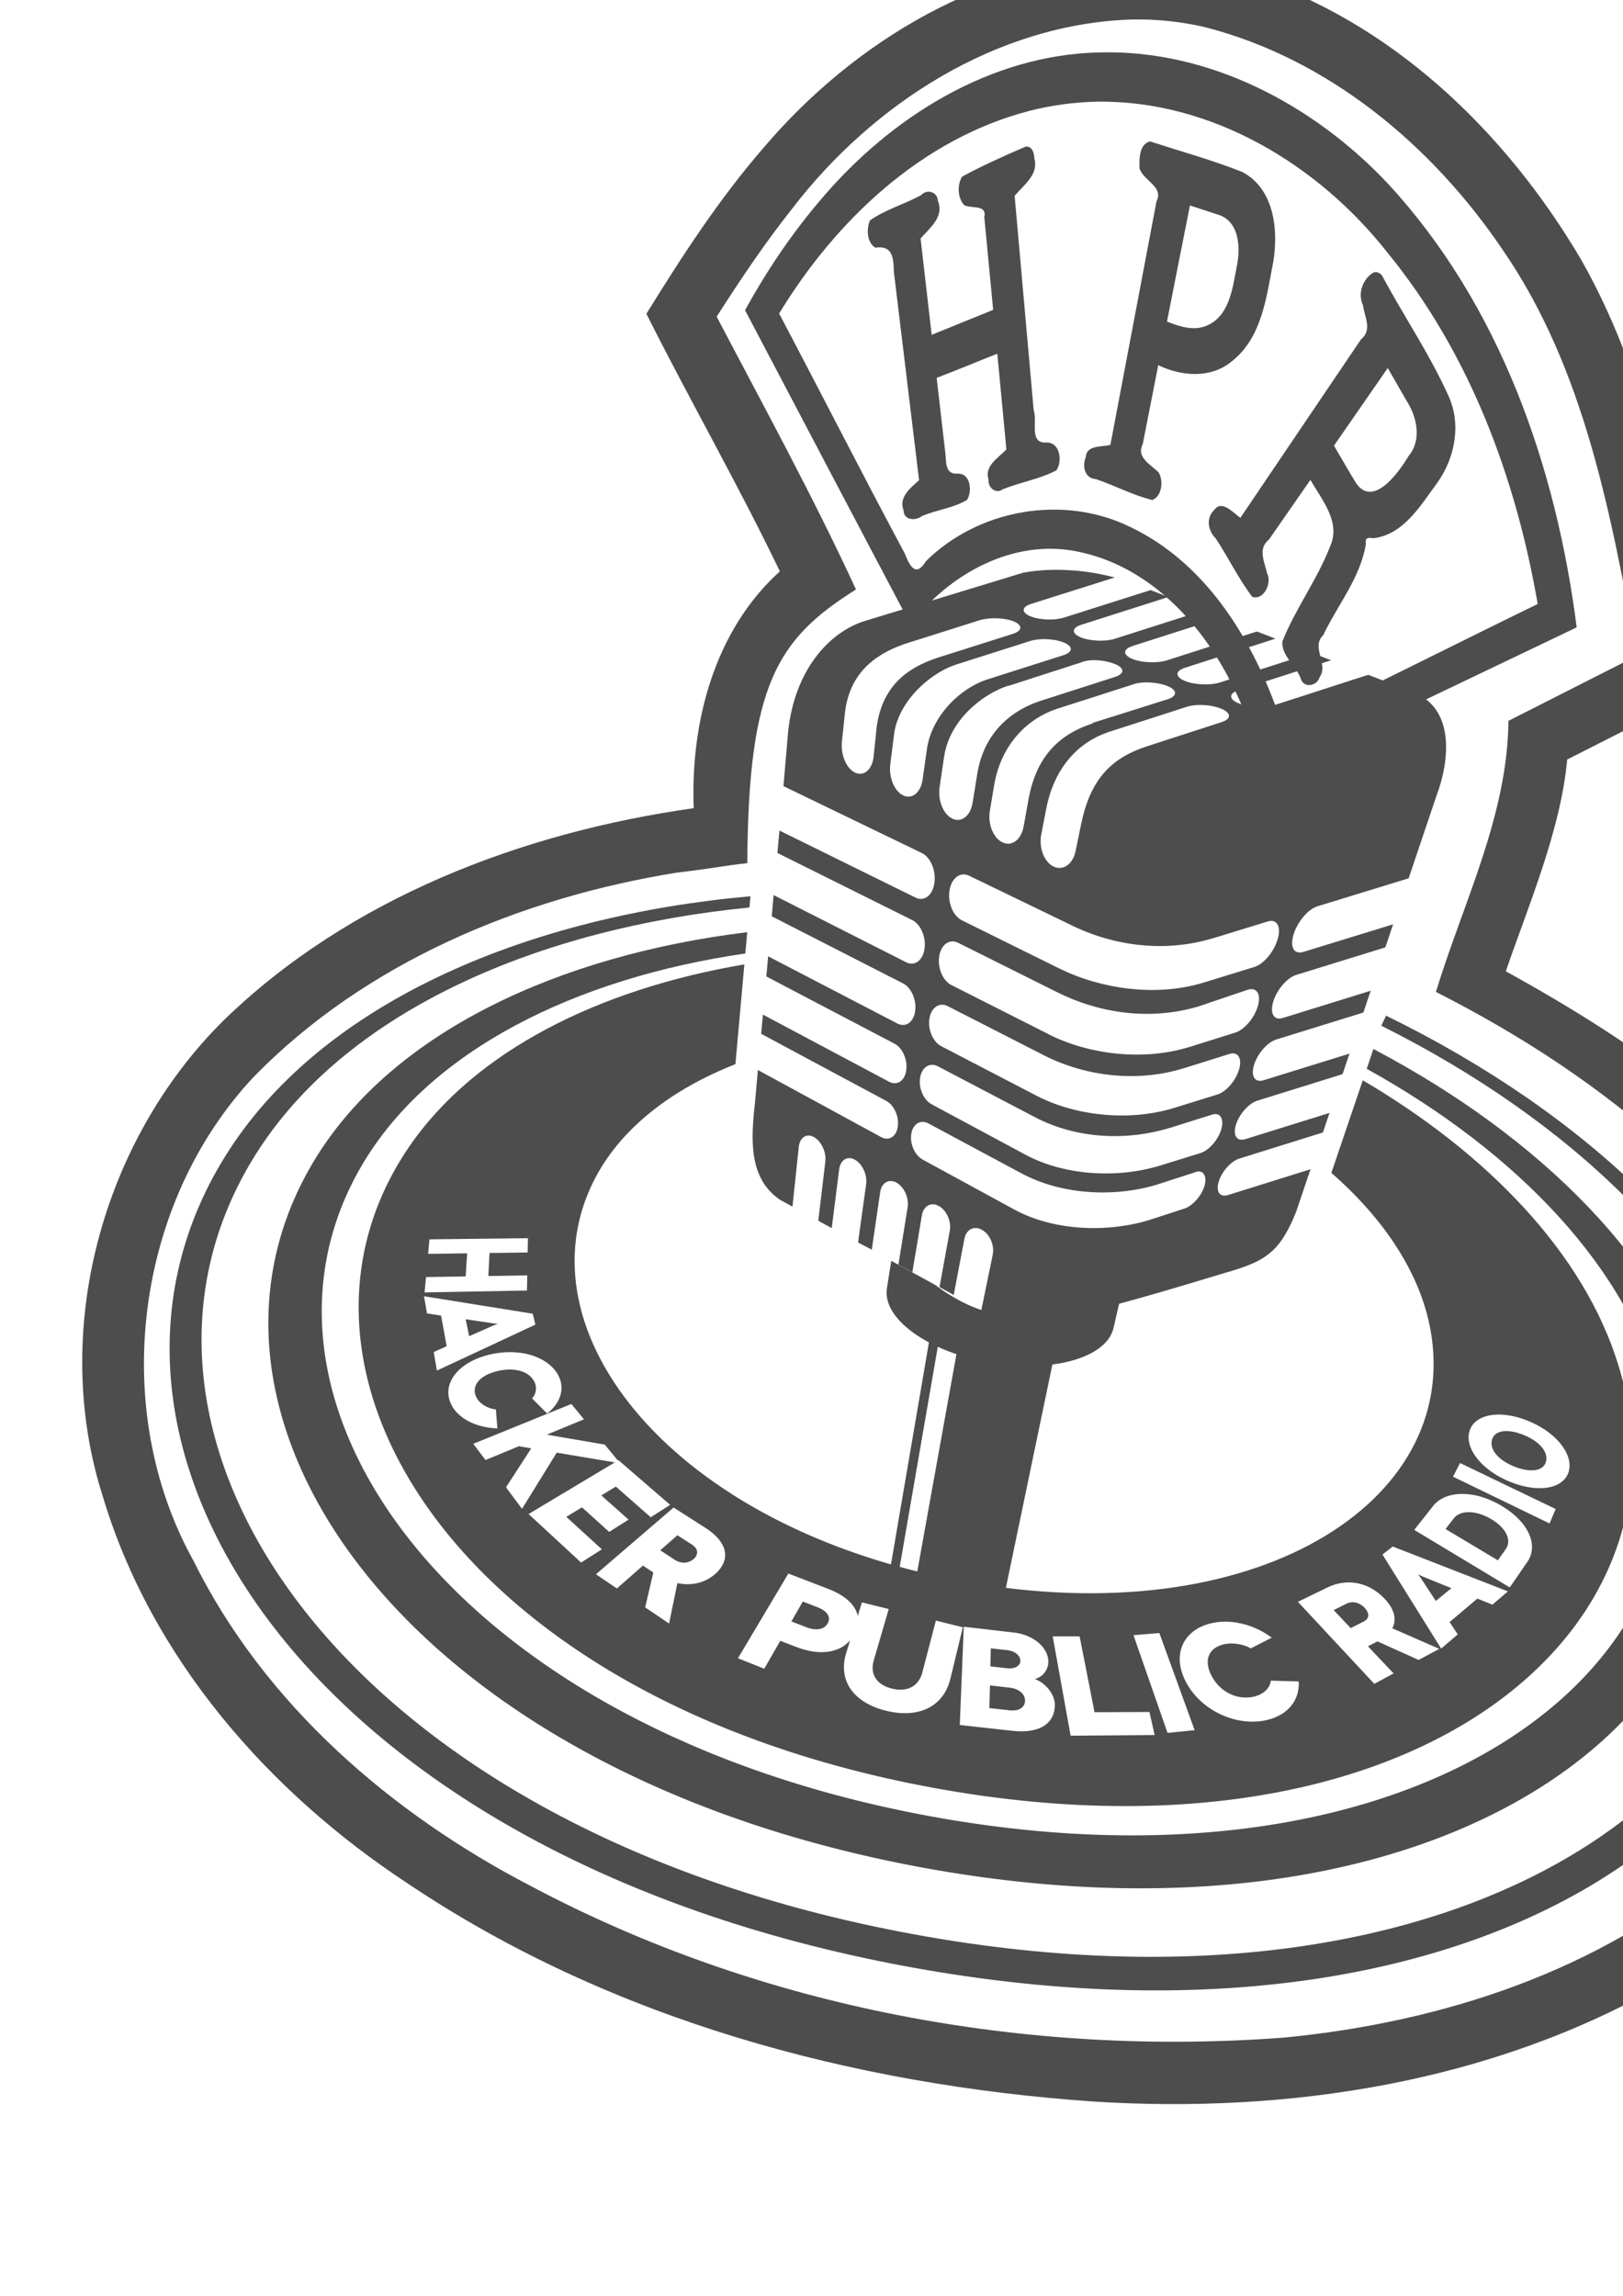<?xml version="1.0" encoding="UTF-8" standalone="no"?>
<!-- Created with Inkscape (http://www.inkscape.org/) -->

<svg
   inkscape:version="1.2.2 (b0a8486541, 2022-12-01)"
   version="1.1"
   id="svg3583"
   height="1052.362"
   width="744.094"
   sodipodi:docname="Richard_Querin_atomic.svg"
   xmlns:inkscape="http://www.inkscape.org/namespaces/inkscape"
   xmlns:sodipodi="http://sodipodi.sourceforge.net/DTD/sodipodi-0.dtd"
   xmlns="http://www.w3.org/2000/svg"
   xmlns:svg="http://www.w3.org/2000/svg"
   xmlns:rdf="http://www.w3.org/1999/02/22-rdf-syntax-ns#"
   xmlns:cc="http://creativecommons.org/ns#"
   xmlns:dc="http://purl.org/dc/elements/1.1/">
  <sodipodi:namedview
     id="base"
     pagecolor="#ffffff"
     bordercolor="#666666"
     borderopacity="1.0"
     inkscape:pageopacity="0.0"
     inkscape:pageshadow="2"
     inkscape:zoom="0.27918616"
     inkscape:cx="-223.86497"
     inkscape:cy="1456.0177"
     inkscape:document-units="px"
     inkscape:current-layer="layer1"
     showgrid="false"
     showborder="false"
     showguides="true"
     inkscape:guide-bbox="true"
     inkscape:window-width="3840"
     inkscape:window-height="2107"
     inkscape:window-x="1920"
     inkscape:window-y="0"
     inkscape:window-maximized="1"
     inkscape:showpageshadow="2"
     inkscape:pagecheckerboard="0"
     inkscape:deskcolor="#d1d1d1" />
  <defs
     id="defs3585" />
  <g
     id="layer1"
     inkscape:groupmode="layer"
     inkscape:label="Layer 1">
    <rect
       style="fill:#ffffff;fill-opacity:1;stroke:none"
       id="rect5596"
       width="1090.965"
       height="1191.98"
       x="-73.384"
       y="-91.314"
       inkscape:export-filename="/home/richard/Dropbox/graphicswork/hpr/hpr_atomic_surround.png"
       inkscape:export-xdpi="66"
       inkscape:export-ydpi="66" />
    <path
       inkscape:connector-curvature="0"
       style="display:inline;fill:#4d4d4d;fill-opacity:1;stroke:none"
       d="m 408.613,577.941 c -0.844,5.299 -1.657,10.419 -2,12.656 -2.115,13.788 18.575,28.824 46.531,33.875 28.358,5.124 54.195,-1.805 57.375,-15.781 0.805,-3.537 3.41,-14.596 5.031,-21.719 -10.297,7.987 -36.646,19.18 -58.219,15.407 -10.374,-1.815 -20.343,-7.171 -28.594,-13.407 z"
       id="path5570" />
    <path
       inkscape:connector-curvature="0"
       style="display:inline;fill:#ffffff;fill-opacity:1;stroke:none"
       d="m 489.095,262.632 c -6.15,-0.586 -12.928,0.502 -16.714,1.75 0,0 -71.405,21.963 -71.405,21.963 -7.821,3.043 -15.505,6.419 -22.614,16.464 -0.011,0.02 -0.023,0.04 -0.034,0.06 -1.916,2.433 -2.899,4.077 -4.322,6.632 -2.674,3.938 -5.175,9.897 -6.95,23.448 0,0 -3.182,29.655 -3.182,29.655 0,0 8.109,3.926 8.109,3.926 0,0 3.297,-29.34 3.297,-29.34 0.771,-6.858 1.532,-11.396 2.374,-14.786 0,0 0.015,0.102 0.015,0.102 0,0 2.235,-4.436 4.264,-5.561 1.788,-0.992 5.651,-0.571 6.6,-0.452 0,0 1.167,0.526 1.167,0.526 1.162,-3.028 2.637,-5.668 4.391,-7.993 0,0 -0.691,-0.275 -0.691,-0.275 0,0 0.328,0.03 0.328,0.03 0,0 -2.817,-2.043 -2.789,-4.162 0.027,-2.124 4.032,-6.097 4.032,-6.097 4.321,-2.819 9.672,-5.13 16.865,-6.985 0,0 84.91,-26.946 84.91,-26.946 -2.187,-1.096 -4.848,-1.7 -7.649,-1.967 0,0 0,0 0,0 m -80.38,52.858 c -1.708,2.313 -3.193,4.962 -4.364,8.011 0,0 8.396,3.709 8.396,3.709 1.319,-2.745 3.028,-5.336 4.958,-7.734 0,0 -8.99,-3.986 -8.99,-3.986 0,0 0,0 0,0 m 23.903,10.527 c -1.875,2.429 -3.506,5.068 -4.797,7.867 0,0 7.938,3.502 7.938,3.502 1.33,-2.828 2.999,-5.425 4.902,-7.811 0,0 -8.043,-3.558 -8.043,-3.558 0,0 0,0 0,0 m 23.003,10.155 c -1.807,2.436 -3.3,5.09 -4.53,7.968 0,0 8.339,3.689 8.339,3.689 1.315,-2.908 2.881,-5.553 4.641,-7.945 0,0 -8.45,-3.712 -8.45,-3.712 0,0 0,0 0,0 m 23.753,10.466 c -1.726,2.421 -3.212,5.089 -4.447,8.047 0,0 8.577,3.759 8.577,3.759 1.316,-2.925 2.841,-5.581 4.548,-7.958 0,0 -8.678,-3.848 -8.678,-3.848 0,0 0,0 0,0 m 24.387,10.766 c -1.669,2.39 -3.159,5.055 -4.416,8.054 0,0 11.475,5.064 11.475,5.064 2.097,0.926 4.678,-0.151 5.783,-2.434 1.11,-2.289 0.315,-4.892 -1.794,-5.822 0,0 -11.048,-4.862 -11.048,-4.862 0,0 0,0 0,0 m -142.062,25.438 c 0,0 -1.097,10.223 -1.097,10.223 0,0 7.951,3.959 7.951,3.959 0,0 1.15,-10.233 1.15,-10.233 0,0 -8.004,-3.949 -8.004,-3.949 0,0 0,0 0,0 m -3.156,29.413 c 0,0 -1.034,9.634 -1.034,9.634 0,0 7.802,3.987 7.802,3.987 0,0 1.083,-9.642 1.083,-9.642 0,0 -7.851,-3.979 -7.851,-3.979 0,0 0,0 0,0 m -2.992,27.88 c 0,0 -0.984,9.168 -0.984,9.168 0,0 7.66,4.013 7.66,4.013 0,0 1.031,-9.175 1.031,-9.175 0,0 -7.707,-4.006 -7.707,-4.006 0,0 0,0 0,0 m -2.844,26.506 c 0,0 -0.937,8.732 -0.937,8.732 0,0 7.525,4.036 7.525,4.036 0,0 0.982,-8.739 0.982,-8.739 0,0 -7.57,-4.029 -7.57,-4.029 0,0 0,0 0,0 m -2.706,25.219 c 0,0 -2.907,25.143 -2.907,25.143 -0.41,7.98 -1.222,14.891 4.382,27.151 1.912,2.628 4.193,4.467 7.2,6.869 -4.924,-9.441 -5.832,-14.22 -4.37,-27.224 0,0 3.134,-27.889 3.134,-27.889 0,0 -7.44,-4.05 -7.44,-4.05 0,0 0,0 0,0"
       id="path5572" />
    <g
       style="fill:#4d4d4d;fill-opacity:1"
       id="g5574"
       transform="translate(-4137.293,-10182.521)">
      <path
         sodipodi:nodetypes="ccsssccssscccsssccssscccsssccssscccccccccccccccccccccccscccccccccccccccccccscccccccccccccccccccccccccsccccscccccccccccccccccccccccccccccccccccccccccccccccccccccccccccccccccccccccccccccccssccccccccccccccccccccccccccccscccccccccccccccccccccccccccccccccccccccccccccc"
         inkscape:connector-curvature="0"
         style="fill:#4d4d4d;fill-opacity:1;stroke:none"
         d="m 4772.768,10648.08 -2.189,4.616 c 86.125,43.019 154.162,107.188 175.464,179.756 44.737,152.396 -122.406,285.849 -389.954,236.684 -265.968,-48.875 -384.126,-233.28 -299.27,-360.997 41.666,-62.712 127.353,-100.088 224.065,-109.637 l 0.474,-5.159 c -101.251,9.027 -191.857,47.34 -236.534,112.638 -90.758,132.646 29.827,326.74 309.055,378.099 280.971,51.679 453.38,-90.159 404.345,-249.436 -23.367,-75.9 -95.011,-142.377 -185.455,-186.564 z m -5.811,15.283 -3.067,9.086 c 68.837,38.085 120.874,92.006 135.006,151.499 30.16,126.969 -115.739,231.289 -334.869,191.156 -218.069,-39.938 -324.942,-189.569 -260.735,-298.591 30.875,-52.425 97.555,-85.582 175.708,-96.929 l 0.873,-9.759 c -86.591,10.583 -161.859,45.745 -197.466,102.933 -73.076,117.368 39.172,282.063 278.153,325.895 240.256,44.066 395.819,-72.711 359.498,-210.897 -17.192,-65.407 -76.391,-124.005 -153.1,-164.393 z m -4.863,14.343 -14.412,42.428 c 24.285,21.253 40.934,46.193 45.547,72.522 13.776,78.624 -80.753,139.087 -214.28,114.713 -133.019,-24.282 -204.533,-114.578 -169.269,-183.889 11.991,-23.568 35.24,-41.536 64.779,-53.162 l 4.097,-45.728 c -66.246,11.211 -123.504,39.461 -153.699,83.592 -70.522,103.071 23.202,253.908 240.172,293.816 218.324,40.156 352.298,-70.09 314.196,-193.853 -15.728,-51.089 -59.909,-96.804 -117.131,-130.439 z m 68.664,153.91 c 1.985,0.418 4.075,1.041 6.201,1.849 13.025,4.948 21.301,14.852 19.736,22.814 -1.605,8.171 -12.921,11.012 -26.535,5.699 -13.492,-5.266 -21.37,-15.466 -19.201,-23.286 1.657,-5.971 8.717,-8.803 17.859,-7.414 0.64,0.1 1.278,0.199 1.94,0.338 z m -451.405,-81.528 -0.167,6.553 -17.477,0.234 -0.516,10.559 17.838,-0.292 -0.145,6.939 -46.927,0.859 0.64,-7.035 18.188,-0.29 0.681,-10.591 -17.894,0.25 0.601,-6.661 z m 450.888,88.587 c -4.727,-0.703 -8.107,0.657 -8.961,3.956 -1.143,4.414 3.101,9.359 10.581,12.258 7.453,2.89 13.309,1.866 14.28,-2.656 0.967,-4.496 -3.479,-9.35 -10.763,-12.134 -1.831,-0.701 -3.562,-1.19 -5.137,-1.424 z m -23.561,14.472 43.831,21.073 -2.789,6.627 -44.27,-21.444 z m -425.139,-68.445 1.21,5.003 -45.148,21.08 -1.463,-8.518 5.945,-2.653 -2.574,-14.042 -6.457,-1.007 -1.365,-7.863 z m 432.151,83.237 c 3.755,0.795 7.732,2.337 11.712,4.648 12.868,7.474 17.294,18.351 12.164,25.826 l -8.092,11.756 -43.806,-26.381 8.676,-10.977 c 3.563,-4.517 10.194,-6.359 17.806,-5.134 0.508,0.08 1.024,0.157 1.541,0.262 z m -448.142,-78.616 -2,-0.19 -12.747,-1.887 1.573,7.775 11.36,-5.025 z m 447.4,86.523 c -4.053,-0.626 -7.375,0.363 -9.084,2.596 l -3.84,4.963 23.991,14.336 3.66,-5.188 c 2.625,-3.703 0.559,-9.441 -6.825,-13.77 -2.752,-1.614 -5.471,-2.562 -7.903,-2.937 z m -435.109,-72.889 c 7.075,1.392 12.803,4.99 15.451,10.069 3.15,6.044 0.978,12.6 -5.135,17.441 l -6.922,-6.917 c 1.977,-2.143 2.299,-5.23 1.076,-7.653 -2.554,-5.06 -9.615,-6.781 -17.309,-4.824 -8.176,2.081 -11.667,6.882 -9.398,11.762 1.409,3.031 5.112,5.318 9.05,5.764 l 0.668,8.685 c -9.943,-0.37 -18.339,-4.661 -21.366,-11.419 -4.053,-9.05 3.193,-18.789 17.391,-22.327 5.261,-1.311 10.407,-1.527 15.045,-0.825 0.483,0.07 0.977,0.152 1.449,0.245 z m 398.007,88.472 52.774,20.55 -7.109,6.09 -6.884,-2.775 -12.735,10.745 3.723,5.671 -7.601,6.506 -26.903,-43.14 z m -376.613,-65.341 5.789,7.019 -17.023,7.033 26.555,4.549 6.018,7.318 0.256,-0.174 23.711,20.486 -8.908,5.683 -15.997,-14.053 -6.656,4.044 12.488,11.096 -8.866,5.628 -12.49,-11.255 -7.192,4.356 16.317,14.879 -9.524,6.075 -24.076,-22.242 39.535,-23.677 -26.634,-4.468 -15.913,25.758 -7.347,-9.861 11.579,-17.868 -5.635,-0.977 -15.331,6.336 -5.615,-7.431 z m 388.148,78.099 1.203,1.534 6.974,10.649 7.16,-5.857 -13.319,-5.4 z m -27.812,4.056 c 4.441,0.846 8.633,3.138 12.197,6.777 4.749,4.848 6.074,9.738 3.848,13.871 l 21.55,9.449 -9.459,5.069 -18.9,-8.499 -4.343,2.259 11.759,12.42 -8.861,4.769 -35.022,-37.592 13.601,-6.603 c 4.499,-2.191 9.192,-2.77 13.631,-1.92 z m -1.379,8.74 c -1.118,-0.141 -2.297,0.01 -3.451,0.583 l -6.01,2.991 7.811,8.264 6.021,-3.053 c 3.078,-1.567 2.23,-4.338 0.341,-6.297 -1.176,-1.22 -2.849,-2.255 -4.711,-2.488 z m -312.071,-43.441 14.605,9.336 c 10.025,6.4 11.783,14.34 4.818,20.8 -4.673,4.333 -10.989,5.919 -17.689,4.52 l -3.814,18.519 -10.965,-7.401 3.745,-15.988 -4.773,-3.167 -11.923,10.485 -9.608,-6.506 z m 257.879,52.715 c 5.802,0.893 11.529,3.336 16.366,6.934 l -9.62,4.912 c -3.42,-1.958 -8.212,-2.693 -11.841,-1.969 -7.695,1.535 -9.85,7.526 -6.148,14.576 3.963,7.546 11.812,11.147 19.204,9.575 4.517,-0.961 7.678,-4.006 7.961,-7.391 l 12.782,0.367 c 0.543,8.547 -4.954,15.587 -14.932,17.77 -13.807,3.018 -30.127,-4.488 -36.937,-17.852 -6.602,-12.957 -0.476,-24.231 12.772,-26.803 3.383,-0.656 6.912,-0.655 10.393,-0.119 z m -256.132,-40.007 -7.867,6.9 6.647,4.352 c 3.451,2.255 6.855,1.284 8.73,-0.405 1.867,-1.689 2.524,-4.384 -0.906,-6.599 z m 220.953,44.822 16.172,44.531 -12.424,1.26 -15.611,-44.806 z m -170.088,-27.276 18.286,7.046 c 7.87,3.021 12.516,7.386 13.511,12.403 l 1.917,-6.22 12.304,3.044 -6.875,23.567 c -1.817,6.21 1.234,11.14 8.294,12.905 7.07,1.767 12.331,-1.09 13.968,-7.36 l 6.223,-23.819 12.36,3.086 -5.692,23.538 c -3.245,13.348 -15.235,18.299 -29.645,14.681 -14.448,-3.627 -22.162,-13.498 -18.097,-26.574 l 1.75,-5.679 c -5.191,5.962 -14.28,7.133 -24.93,2.95 l -7.085,-2.718 -7.335,12.791 -12.063,-4.811 z m 133.531,28.806 6.834,34.768 25.183,-0.102 2.377,10.569 -38.517,0.298 -8.22,-45.53 h 12.344 z m -28.624,-1.539 c 8.418,1.557 14.214,7.104 14.278,13.059 0.045,4.164 -2.989,7.292 -6.202,8.012 5.149,1.939 9.112,7.049 9.179,11.769 0.111,7.792 -5.891,13.53 -19.588,11.984 l -23.988,-2.661 1.836,-45.046 22.781,2.654 c 0.584,0.07 1.145,0.125 1.706,0.229 z m -98.287,-14.426 -5.236,9.118 6.784,2.629 c 4.583,1.786 8.282,1.128 9.882,-1.776 1.587,-2.881 -0.201,-5.639 -4.732,-7.391 z m 93.829,22.294 -7.632,-0.85 -0.206,8.264 7.718,0.898 c 3.442,0.395 6.022,-1.067 6.036,-3.464 0.014,-2.381 -2.511,-4.455 -5.916,-4.848 z m 1.764,17.291 c -0.247,-0.04 -0.486,-0.08 -0.743,-0.11 l -9.031,-1.02 -0.291,10.379 9.221,1.025 c 4.387,0.498 7.127,-1.358 7.137,-4.399 0.01,-2.812 -2.251,-4.935 -5.556,-5.735 -0.236,-0.06 -0.489,-0.103 -0.737,-0.14 z"
         id="path5576" />
      <path
         style="display:inline;fill:#4d4d4d;fill-opacity:1;stroke:none"
         d="m 4629.981,10444.067 c -8.002,-0.673 -16.066,-0.437 -23.694,0.998 0,0 -72.716,22.163 -72.716,22.163 -16.148,5.119 -32.014,22.44 -34.953,50.722 0,0 -2.135,24.922 -2.135,24.922 0,0 63.448,30.668 63.448,30.668 4.04,1.951 6.596,8.155 5.737,13.839 -0.849,5.627 -4.699,8.524 -8.66,6.572 0,0 -62.365,-30.727 -62.365,-30.727 0,0 -0.934,10.281 -0.934,10.281 0,0 61.807,30.76 61.807,30.76 3.923,1.952 6.436,7.872 5.623,13.254 -0.804,5.33 -4.543,8.044 -8.392,6.094 0,0 -60.779,-30.803 -60.779,-30.803 0,0 -0.853,9.723 -0.853,9.723 0,0 60.254,30.799 60.254,30.799 3.813,1.949 6.243,7.685 5.472,12.789 -0.763,5.054 -4.383,7.511 -8.127,5.566 0,0 -59.25,-30.795 -59.25,-30.795 0,0 -0.833,9.224 -0.833,9.224 0,0 58.774,30.817 58.774,30.817 3.707,1.943 6.092,7.455 5.361,12.301 -0.725,4.801 -4.214,7.074 -7.856,5.135 0,0 -57.847,-30.778 -57.847,-30.778 0,0 -0.794,8.815 -0.794,8.815 0,0 57.368,30.762 57.368,30.762 3.609,1.936 5.95,7.236 5.254,11.843 -0.689,4.566 -4.078,6.661 -7.625,4.731 0,0 -56.507,-30.747 -56.507,-30.747 0,0 -1.282,14.389 -1.282,14.389 -1.893,16.92 -3.227,35.181 11.478,45.131 0,0 5.641,3.087 5.641,3.087 0,0 0.102,-0.843 0.102,-0.843 0,0 0.03,-0.248 0.03,-0.248 0,0 2.772,-26.271 2.772,-26.271 0.376,-3.526 2.501,-5.536 5.103,-5.161 0.601,0.09 1.222,0.312 1.858,0.663 3.401,1.876 5.731,6.918 5.212,11.254 0,0 -2.577,21.621 -2.577,21.621 0,0 -0.211,1.816 -0.211,1.816 0,0 -0.367,3.023 -0.367,3.023 0,0 -0.06,0.646 -0.06,0.646 0,0 6.134,3.347 6.134,3.347 0,0 0.313,-2.343 0.313,-2.343 0,0 3.123,-24.583 3.123,-24.583 0.445,-3.519 2.643,-5.493 5.302,-5.094 0.615,0.09 1.244,0.313 1.89,0.669 3.459,1.908 5.766,6.964 5.162,11.291 0,0 -3.148,22.691 -3.148,22.691 0,0 -0.516,4.017 -0.516,4.017 3.277,1.723 3.358,1.755 6.259,3.245 0,0 3.847,-26.359 3.847,-26.359 0.516,-3.51 2.811,-5.471 5.533,-5.047 0.628,0.102 1.291,0.319 1.948,0.681 3.517,1.94 5.797,7.035 5.103,11.351 0,0 -4.225,26.24 -4.225,26.24 0,0 6.386,3.495 6.386,3.495 0,0 4.38,-26.097 4.38,-26.097 0.587,-3.502 3.003,-5.448 5.795,-4.995 0.645,0.105 1.308,0.346 1.977,0.714 3.577,1.974 5.805,7.075 5.019,11.38 0,0 -4.71,25.81 -4.71,25.81 0,0 6.512,3.568 6.512,3.568 0,0 4.894,-25.661 4.894,-25.661 0.66,-3.494 3.123,-5.406 5.976,-4.928 0.659,0.109 1.355,0.351 2.035,0.726 3.639,2.008 5.866,7.123 4.985,11.416 0,0 -5.225,25.373 -5.225,25.373 0,0 3.587,1.967 3.587,1.967 8.333,3.952 28.431,3.583 40.332,0.373 32.551,-8.781 35.124,-9.498 71.677,-20.527 16.095,-4.855 22.002,-10.061 28.801,-27.035 0,0 6.521,-19.307 6.521,-19.307 0,0 -37.81,11.823 -37.81,11.823 -3.758,1.176 -5.68,-1.541 -4.288,-6.137 1.405,-4.64 5.637,-9.386 9.46,-10.58 0,0 38.321,-11.946 38.321,-11.946 0,0 3.021,-8.976 3.021,-8.976 0,0 -38.594,12.02 -38.594,12.02 -3.858,1.203 -5.789,-1.677 -4.321,-6.527 1.484,-4.898 5.858,-9.871 9.786,-11.093 0,0 39.104,-12.163 39.104,-12.163 0,0 3.193,-9.417 3.193,-9.417 0,0 -39.413,12.211 -39.413,12.211 -3.964,1.231 -5.927,-1.853 -4.374,-6.977 1.567,-5.178 6.102,-10.425 10.138,-11.676 0,0 39.995,-12.395 39.995,-12.395 0,0 3.374,-9.988 3.374,-9.988 0,0 -40.3,12.486 -40.3,12.486 -4.075,1.261 -6.032,-2.061 -4.389,-7.486 1.66,-5.482 6.348,-10.964 10.501,-12.244 0,0 40.899,-12.629 40.899,-12.629 0,0 3.56,-10.571 3.56,-10.571 0,0 -41.205,12.667 -41.205,12.667 -4.194,1.291 -6.192,-2.223 -4.45,-7.975 1.761,-5.814 6.666,-11.641 10.942,-12.953 0,0 41.842,-12.826 41.842,-12.826 0,0 12.74,-37.81 12.74,-37.81 5.859,-15.463 8.625,-38.981 -9.566,-47.058 0,0 -21.691,-8.413 -21.691,-8.413 0,0 -0.298,0.08 -0.298,0.08 0,0 -0.12,0.06 -0.12,0.06 0,0 -0.03,-0.01 -0.03,-0.01 0,0 -42.531,13.743 -42.531,13.743 -4.551,1.474 -11.931,1.098 -16.499,-0.811 -4.548,-1.901 -4.515,-4.58 0.01,-6.04 0,0 42.152,-13.6 42.152,-13.6 0,0 0.262,-0.09 0.262,-0.09 0,0 -8.718,-3.375 -8.718,-3.375 0,0 -0.252,0.05 -0.252,0.05 0,0 -0.455,0.178 -0.455,0.178 0,0 -0.03,-0.01 -0.03,-0.01 0,0 -41.425,13.303 -41.425,13.303 -4.51,1.453 -11.767,1.15 -16.231,-0.715 -4.446,-1.858 -4.402,-4.534 0.08,-5.974 0,0 41.009,-13.195 41.009,-13.195 0,0 0.518,-0.173 0.518,-0.173 0,0 -8.425,-3.261 -8.425,-3.261 0,0 -0.175,0.02 -0.175,0.02 0,0 -0.038,0.03 -0.038,0.03 0,0 -0.03,-0.01 -0.03,-0.01 0,0 -41.074,13.153 -41.074,13.153 -4.469,1.433 -11.621,1.129 -15.986,-0.695 -4.347,-1.816 -4.231,-4.445 0.211,-5.865 0,0 40.484,-12.948 40.484,-12.948 0,0 0.181,-0.06 0.181,-0.06 0,0 0.038,-0.03 0.038,-0.03 0,0 -8.286,-3.237 -8.286,-3.237 0,0 -0.037,0.03 -0.037,0.03 0,0 -0.107,0.03 -0.107,0.03 0,0 -40.348,12.887 -40.348,12.887 -4.428,1.412 -11.478,1.108 -15.747,-0.676 -4.25,-1.777 -4.098,-4.324 0.304,-5.724 0,0 39.776,-12.675 39.776,-12.675 0,0 0.029,0.01 0.029,0.01 0,0 0.179,-0.06 0.179,-0.06 0,0 -8.188,-3.18 -8.188,-3.18 0,0 -39.714,12.607 -39.714,12.607 -4.388,1.393 -11.281,1.127 -15.455,-0.617 -4.159,-1.738 -3.982,-4.276 0.379,-5.657 0,0 38.385,-12.126 38.385,-12.126 -5.942,-1.518 -12.135,-2.649 -18.403,-3.175 0,0 -0.01,0 -0.01,0 m -33.44,22.057 c 2.042,0.212 3.977,0.618 5.531,1.272 4.163,1.75 4.001,4.298 -0.402,5.697 0,0 -34.669,11.002 -34.669,11.002 -12.184,4.053 -25.071,11.712 -27.773,31.646 0,0 0,0.03 0,0.03 0,0.02 -0.01,0.04 -0.01,0.07 0,0 -1.389,13.446 -1.389,13.446 -0.618,6.059 -4.509,9.315 -8.509,7.422 -3.986,-1.886 -6.681,-8.195 -6.038,-14.24 0,0 1.418,-13.438 1.418,-13.438 2.348,-19.779 16.318,-27.788 28.943,-31.809 0,0 33.069,-10.457 33.069,-10.457 2.751,-0.754 6.433,-0.992 9.831,-0.64 0,0 0,0 0,0 m 21.611,9.476 c 0.438,0.03 0.863,0.07 1.294,0.124 2.076,0.24 4.059,0.695 5.648,1.364 4.256,1.79 4.141,4.383 -0.302,5.801 0,0 -34.834,11.099 -34.834,11.099 -12.46,3.976 -25.598,16.762 -27.752,32.186 0,0 -1.905,13.61 -1.905,13.61 -0.841,6.055 -4.833,9.296 -8.912,7.366 -4.063,-1.924 -6.696,-8.246 -5.931,-14.297 0,0 1.725,-13.693 1.725,-13.693 0,-0.02 0.01,-0.04 0.01,-0.07 0,0 0.026,-0.196 0.026,-0.196 2.06,-15.126 16.682,-27.892 28.264,-31.668 0,0 34.023,-10.827 34.023,-10.827 2.413,-0.771 5.578,-1.022 8.643,-0.804 0,0 0,0 0,0 m 22.564,9.628 c 2.881,0.189 5.741,0.86 7.908,1.772 4.352,1.83 4.285,4.432 -0.198,5.87 0,0 -34.22,10.999 -34.22,10.999 0,0 -0.028,-0.01 -0.028,-0.01 -16.024,5.428 -26.129,16.911 -28.825,33.344 0,0 -0.025,0.163 -0.025,0.163 0,0 -2.121,13.143 -2.121,13.143 -0.975,6.059 -5.133,9.279 -9.293,7.31 -4.145,-1.962 -6.728,-8.363 -5.84,-14.419 0,0 2.038,-13.877 2.038,-13.877 0,0 0.01,-0.06 0.01,-0.06 2.554,-17.141 17.986,-28.944 29.504,-32.625 0,0 0.144,0.08 0.144,0.08 0,0 33.01,-10.665 33.01,-10.665 2.174,-0.94 5.059,-1.218 7.935,-1.031 0,0 9e-4,0 9e-4,0 m 23.915,10.18 c 2.92,0.163 5.861,0.763 8.078,1.695 4.451,1.873 4.389,4.581 -0.141,6.006 0,0 -34.586,10.899 -34.586,10.899 0,0 0.356,0.141 0.356,0.141 -16.483,5.311 -26.062,16.134 -29.482,34.719 0,0 -0.016,0.1 -0.016,0.1 0,0 -2.266,12.491 -2.266,12.491 -1.104,6.062 -5.409,9.262 -9.651,7.254 -4.227,-2.001 -6.831,-8.423 -5.812,-14.483 0,0 1.944,-11.634 1.944,-11.634 3.209,-19.096 15.552,-30.682 28.617,-35.05 0,0 34.924,-11.204 34.924,-11.204 2.227,-0.822 5.124,-1.093 8.039,-0.931 0,0 0,0 0,0 m 25.326,10.389 c 0.462,0.03 0.934,0.08 1.39,0.142 2.188,0.282 4.256,0.813 5.957,1.528 4.555,1.916 4.586,4.636 0.017,6.115 0,0 -34.045,11.033 -34.045,11.033 -0.052,0.02 -0.095,0.04 -0.14,0.05 0,0 -0.171,0.05 -0.171,0.05 -16.523,5.437 -25.841,15.292 -30.037,35.73 0,0 -2.491,12.158 -2.491,12.158 -1.245,6.064 -5.75,9.237 -10.078,7.188 -4.313,-2.041 -6.868,-8.506 -5.715,-14.568 0,0 2.24,-11.625 2.24,-11.625 0,-0.02 0.01,-0.04 0.011,-0.06 3.796,-19.845 15.428,-30.97 28.482,-35.373 0,0 0.073,-0.03 0.073,-0.03 0.149,-0.05 0.296,-0.111 0.446,-0.159 0,0 0.028,0.01 0.028,0.01 0,0 35.054,-11.299 35.054,-11.299 2.464,-0.883 5.753,-1.147 8.981,-0.886 0,0 0,0 0,0 m -110.616,77.598 c 0.745,0.03 1.515,0.225 2.284,0.597 0,0 45.917,22.214 45.917,22.214 0,0 0.083,0.04 0.083,0.04 19.662,9.854 43.394,13.281 66.15,6.264 0,0 -0.01,0.03 -0.01,0.03 0,0 24.679,-7.576 24.679,-7.576 0.802,-0.246 1.546,-0.329 2.181,-0.243 2.755,0.375 3.816,3.693 2.418,8.406 -1.703,5.741 -6.415,11.357 -10.616,12.653 0,0 -23.38,7.202 -23.38,7.202 -22.049,6.716 -47.163,2.715 -65.464,-6.175 0,0 -0.026,-0.01 -0.026,-0.01 0,0 -45.263,-22.372 -45.263,-22.372 -4.023,-1.981 -6.575,-8.043 -5.691,-13.671 0.719,-4.616 3.514,-7.513 6.738,-7.368 0,0 0,0 0,0 m -4.977,30.721 c 0.721,0.05 1.488,0.257 2.235,0.627 0,0 45.072,22.506 45.072,22.506 19.297,9.723 42.572,13.277 64.841,6.726 0,0 22.855,-7.723 22.855,-7.723 0.779,-0.24 1.488,-0.319 2.108,-0.247 2.689,0.313 3.797,3.382 2.478,7.826 -1.606,5.415 -6.198,10.77 -10.277,12.049 0,0 -21.469,6.745 -21.469,6.745 0,0 0.01,-0.03 0.01,-0.03 -21.394,6.508 -46.288,3.164 -64.295,-5.979 0,0 0.01,-0.03 0.01,-0.03 0,0 -44.508,-22.507 -44.508,-22.507 -3.907,-1.978 -6.374,-7.851 -5.538,-13.18 0.69,-4.369 3.362,-7.008 6.487,-6.786 0,0 10e-5,0 10e-5,0 m -4.677,29.028 c 0.7,0.06 1.407,0.279 2.132,0.648 0,0 44.275,22.625 44.275,22.625 18.939,9.569 42.469,12.453 63.798,5.843 0,0 -0.01,0.03 -0.01,0.03 0,0 20.93,-6.563 20.93,-6.563 0.752,-0.253 1.443,-0.337 2.046,-0.281 2.613,0.243 3.719,3.204 2.473,7.401 -1.517,5.116 -5.908,10.181 -9.879,11.415 0,0 -19.648,6.09 -19.648,6.09 0,0 -0.01,0.03 -0.01,0.03 0,0 -0.094,0.01 -0.094,0.01 -20.857,6.444 -45.514,3.634 -63.132,-5.52 0,0 -43.75,-22.733 -43.75,-22.733 -3.797,-1.973 -6.226,-7.586 -5.431,-12.639 0.654,-4.143 3.26,-6.634 6.293,-6.357 0,0 -2e-4,0 -2e-4,0 m -4.47,27.557 c 0.68,0.08 1.384,0.303 2.089,0.673 0,0 44.529,23.329 44.529,23.329 0,0 0.054,0.04 0.054,0.04 18.392,9.564 41.019,11.134 61.707,4.826 0,0 -0.01,0.03 -0.01,0.03 0,0 19.154,-6.013 19.154,-6.013 0.722,-0.275 1.379,-0.382 1.964,-0.346 2.538,0.157 3.675,3.039 2.496,7.009 -1.435,4.841 -5.682,9.68 -9.549,10.879 0,0 -17.949,5.556 -17.949,5.556 -20.228,6.336 -44.367,4.623 -61.693,-4.507 0,0 -0.105,-0.04 -0.105,-0.04 0,0 -43.465,-23.36 -43.465,-23.36 -3.693,-1.966 -6.077,-7.362 -5.324,-12.161 0.621,-3.933 3.158,-6.236 6.102,-5.904 0,0 0,0 0,0 m -4.246,26.162 c 0.66,0.09 1.335,0.325 2.022,0.693 0,0 42.865,22.992 42.865,22.992 0,0 0.025,0 0.025,0 17.849,9.511 41.576,11.066 61.599,5.097 0,0 17.614,-5.695 17.614,-5.695 0.691,-0.294 1.316,-0.426 1.885,-0.408 2.463,0.07 3.632,2.882 2.516,6.644 -1.36,4.587 -5.485,9.165 -9.238,10.381 0,0 -16.475,5.355 -16.475,5.355 -20.096,5.996 -44.081,4.444 -61.078,-4.73 0,0 -0.024,0 -0.024,0 0,0 -42.389,-23.104 -42.389,-23.104 -3.596,-1.957 -5.933,-7.176 -5.217,-11.739 0.583,-3.74 3.035,-5.874 5.894,-5.486 0,0 0,0 0,0"
         id="path5578"
         inkscape:connector-curvature="0" />
      <path
         style="font-style:normal;font-variant:normal;font-weight:bold;font-stretch:normal;font-size:103.624px;line-height:125%;font-family:TypoLatinserif-Bold;-inkscape-font-specification:'TypoLatinserif-Bold Bold';text-align:start;letter-spacing:0px;word-spacing:0px;writing-mode:lr-tb;text-anchor:start;fill:#4d4d4d;fill-opacity:1;stroke:none"
         d="m 4664.281,10247.406 c -4.773,1.481 -4.735,8.203 -4.531,12.375 1.842,5.712 11.171,8.219 7.757,15.069 -7.044,37.196 -14.088,74.392 -21.132,111.588 -3.837,1.074 -10.879,-0.07 -11.281,5.562 -1.649,4.064 -0.689,9.822 4.671,10.149 8.661,2.912 17.019,7.434 25.829,9.57 4.431,-1.764 5.173,-8.744 2.937,-12.594 -3.582,-3.621 -10.459,-6.969 -7.348,-12.937 2.377,-12.094 4.753,-24.188 7.13,-36.282 10.636,5.163 24.319,6.248 33.812,-1.844 13.782,-10.812 15.845,-29.695 18.969,-45.843 2.349,-14.665 0.27,-33.329 -14.344,-40.907 -13.669,-5.415 -28.149,-9.419 -42.188,-13.968 l -0.281,0.06 z m -56.75,2.313 c -9.782,4.231 -19.84,8.705 -29.156,13.781 -2.317,3.732 -2.06,9.84 0.969,13.062 3.481,1.771 10.504,-0.499 9.224,5.545 1.352,14.152 2.705,28.304 4.057,42.455 -9.396,3.813 -18.792,7.626 -28.188,11.438 -1.698,-14.729 -3.396,-29.458 -5.094,-44.188 4.323,-4.842 10.885,-9.891 7.937,-17.281 -0.154,-3.979 -4.861,-5.581 -7.684,-2.569 -7.607,4.191 -16.482,6.627 -23.503,11.632 -1.6,3.895 -1.408,10.118 2.531,12.468 7.972,-1.252 8.337,4.85 8.482,11.116 3.85,31.815 7.699,63.631 11.549,95.447 -3.956,3.643 -9.449,7.755 -7.094,13.844 1e-4,4.55 5.431,4.939 8.421,2.614 6.664,-2.86 14.594,-3.703 20.704,-7.458 2.416,-3.921 1.619,-12.26 -4.375,-12 -6.114,0.404 -5.033,-5.681 -5.69,-10.128 -1.301,-11.259 -2.603,-22.519 -3.904,-33.778 9.333,-3.54 18.531,-7.412 27.812,-11.063 1.385,14.625 2.771,29.25 4.156,43.875 -3.6,3.905 -10.252,7.459 -8.19,13.801 -0.373,3.546 3.212,6.89 6.588,4.444 8.012,-3.216 16.996,-4.659 24.571,-8.682 2.835,-4.249 1.67,-13.175 -4.965,-12.719 -7.696,0.243 -3.674,-9.89 -5.492,-14.851 -2.91,-32.748 -5.82,-65.495 -8.73,-98.243 4.198,-4.982 11.231,-9.856 9.005,-17.334 -0.028,-2.304 -1.032,-5.583 -3.943,-5.228 z m 87.469,30.969 c 10.725,2.69 11.19,15.653 9.188,24.562 -1.828,9.725 -3.401,22.554 -14.031,26.688 -5.772,2.331 -12.264,0.223 -17.844,-2.032 3.51,-17.739 7.021,-35.479 10.531,-53.218 4.052,1.333 8.104,2.666 12.156,4 z m 71.969,26.75 c -4.909,2.947 -7.337,9.636 -4.813,14.937 0.782,5.525 4.409,11.409 -0.923,15.752 -18.422,27.249 -36.843,54.499 -55.265,81.748 -3.139,-2.077 -8.44,-8.525 -11.969,-3.625 -3.92,3.74 -2.941,9.532 0.721,13.148 5.754,8.737 10.383,18.415 16.685,26.696 5.383,1.775 9.073,-6.417 6.844,-10.688 -1.232,-5.394 -4.452,-11.334 0.828,-15.554 6.328,-9.117 12.657,-18.235 18.985,-27.352 5.236,9.106 14.057,19.279 9.062,30.438 -5.801,15.076 -15.976,28.682 -21.906,43.624 -0.507,6.45 6.17,11.073 8.349,16.79 1.241,4.841 7.509,3.784 8.744,-0.446 4.281,-5.912 -4.177,-13.767 1.661,-19.286 6.565,-13.81 17.09,-26.356 19.526,-41.714 -0.42,-2.817 0.732,-3.089 3.312,-2.656 13.984,-1.541 21.819,-15.152 29.406,-25.375 8.102,-11.371 11.096,-26.645 5.25,-39.687 -8.565,-19.101 -20.497,-36.625 -30.406,-55.094 -0.831,-1.412 -2.537,-2.183 -4.094,-1.656 z m 15.094,58.624 c 4.9,7.599 7.257,18.113 0.906,25.657 -4.084,6.918 -16.207,24.12 -24.094,12.031 -3.42,-5.56 -6.652,-11.306 -10,-16.938 8.219,-11.864 16.438,-23.729 24.656,-35.593 2.844,4.948 5.688,9.896 8.531,14.843 z"
         id="path5580"
         inkscape:connector-curvature="0" />
      <path
         style="display:inline;fill:#4d4d4d;fill-opacity:1;stroke:none"
         d="m 4641.125,10206.562 c -49.916,1.104 -95.399,29.724 -126.942,66.787 -13.598,15.775 -25.329,33.2 -35.308,51.37 25.286,48.039 50.519,96.107 75.906,144.093 17.321,-22.956 46.88,-39.541 76.344,-33.5 32.014,6.313 56.321,31.835 70.51,59.989 7.025,13.616 12.064,28.179 15.771,43.043 47.595,-22.726 95.177,-45.479 142.75,-68.25 -9.445,-73.89 -35.331,-148.01 -86.5,-203.344 -33.891,-36.104 -82.055,-61.696 -132.531,-60.188 z m -0.938,22.563 c 52.552,-0.752 101.615,28.933 133.312,69.313 37.527,45.92 58.729,102.869 68.781,160.937 -38.927,18.973 -77.533,38.567 -116.625,57.156 -11.955,-37.336 -33.638,-75.134 -70.406,-92.562 -30.584,-14.874 -69.361,-8.055 -93.469,15.812 -4.518,7.342 -7.238,2.651 -9.666,-3.521 -19.537,-36.462 -38.288,-73.408 -57.615,-110.01 26.004,-42.782 65.425,-80.179 114.939,-92.961 10.045,-2.533 20.381,-3.942 30.749,-4.164 z"
         id="path5582"
         inkscape:connector-curvature="0" />
    </g>
    <path
       sodipodi:nodetypes="ccccccccccccccccccccc"
       id="path5584"
       d="m 427.363,606.66 -19.496,114.022 c 0.109,0.03 0.235,0.06 0.344,0.09 1.208,0.352 2.432,0.695 3.656,1.032 l 19.558,-113.054 c 0.414,0.197 0.858,0.369 1.281,0.562 -1.864,-0.849 -3.658,-1.719 -5.344,-2.656 z m 6.969,3.406 c 0.83,0.357 1.671,0.693 2.531,1.031 -0.861,-0.338 -1.7,-0.674 -2.531,-1.031 z m 2.531,1.031 c 1.033,0.407 2.083,0.812 3.156,1.188 -1.068,-0.375 -2.129,-0.784 -3.156,-1.188 z m 3.156,1.188 -20.092,111.457 c 13.516,3.43 26.499,7.824 40.084,9.643 l 24.134,-115.882 c -8.558,1.014 -18.352,0.703 -28.469,-1.125 -5.55,-1.003 -10.805,-2.392 -15.656,-4.094 z"
       style="display:inline;fill:#4d4d4d;fill-opacity:1;stroke:none"
       inkscape:connector-curvature="0" />
    <path
       inkscape:connector-curvature="0"
       id="path5586"
       d="m 521.632,-19.104 c -1.128,0 -2.247,0 -3.375,0.03 -65.614,1.416 -126.337,37.597 -168.063,86.656 -20.439,23.521 -37.457,49.765 -53.844,76.25 19.847,39.549 42.197,78.522 61.188,118.063 -29.967,27.082 -41.016,69.155 -39.5,108.563 -78.609,11.095 -157.708,41.128 -215.5,97.25 -55.889,55.334 -79.548,142.558 -55.469,218.031 22.21,74.338 76.094,135.794 140.156,177.812 92.55,62.089 203.54,92.09 314,99.75 89.867,5.722 183.115,-8.777 261.75,-54.093 59.101,-34.959 106.954,-93.154 119.094,-161.907 12.039,-67.522 -10.251,-138.141 -52.219,-191.25 -15.295,-20.155 -33.084,-37.812 -52.465,-53.664 -26.764,-21.891 -56.564,-40.339 -87.023,-57.17 10.489,-30.461 25.198,-64.748 28.145,-97.072 21.236,-10.706 42.419,-21.518 63.594,-32.344 -13.162,-67.141 -23.081,-136.987 -57.438,-197.187 -34.621,-58.632 -87.269,-109.273 -153.156,-130.032 -16.131,-4.953 -32.959,-7.715 -49.875,-7.687 z m -2.438,28.031 c 11.138,-0.189 22.279,0.982 33.063,3.469 56.779,14.494 104.243,54.228 136.531,101.906 37.822,54.768 49.751,121.802 61.812,186.188 -19.687,9.96 -39.355,19.957 -59.031,29.937 -0.419,43.62 -20.736,83.29 -33.25,124.25 38.96,19.759 75.969,43.838 108.281,73.5 47.152,41.881 83.341,99.031 89.75,162.719 7.458,61.712 -21.417,123.552 -66.844,164.25 -55.424,48.26 -128.385,71.833 -200.719,78.844 -118.677,8.987 -240.333,-13.629 -345.562,-69.531 -64.023,-33.289 -121.945,-83.255 -154.5,-149 -38.785,-69.726 -26.876,-163.868 27.688,-221.938 51.121,-52.296 121.97,-81.886 193.562,-93.469 22.009,-2.695 20.771,-3.117 32.643,-4.376 0.442,-81.964 13.777,-102.872 49.826,-125.467 -19.614,-42.504 -42.114,-83.607 -63.875,-125.063 10.888,-17 22.088,-33.732 34.688,-49.594 36.958,-48.163 93.849,-84.74 155.937,-86.625 z"
       style="fill:#4d4d4d;fill-opacity:1;stroke:none"
       sodipodi:nodetypes="cccccccccccccscccccccccccccccccccccccccc" />
  </g>
</svg>
